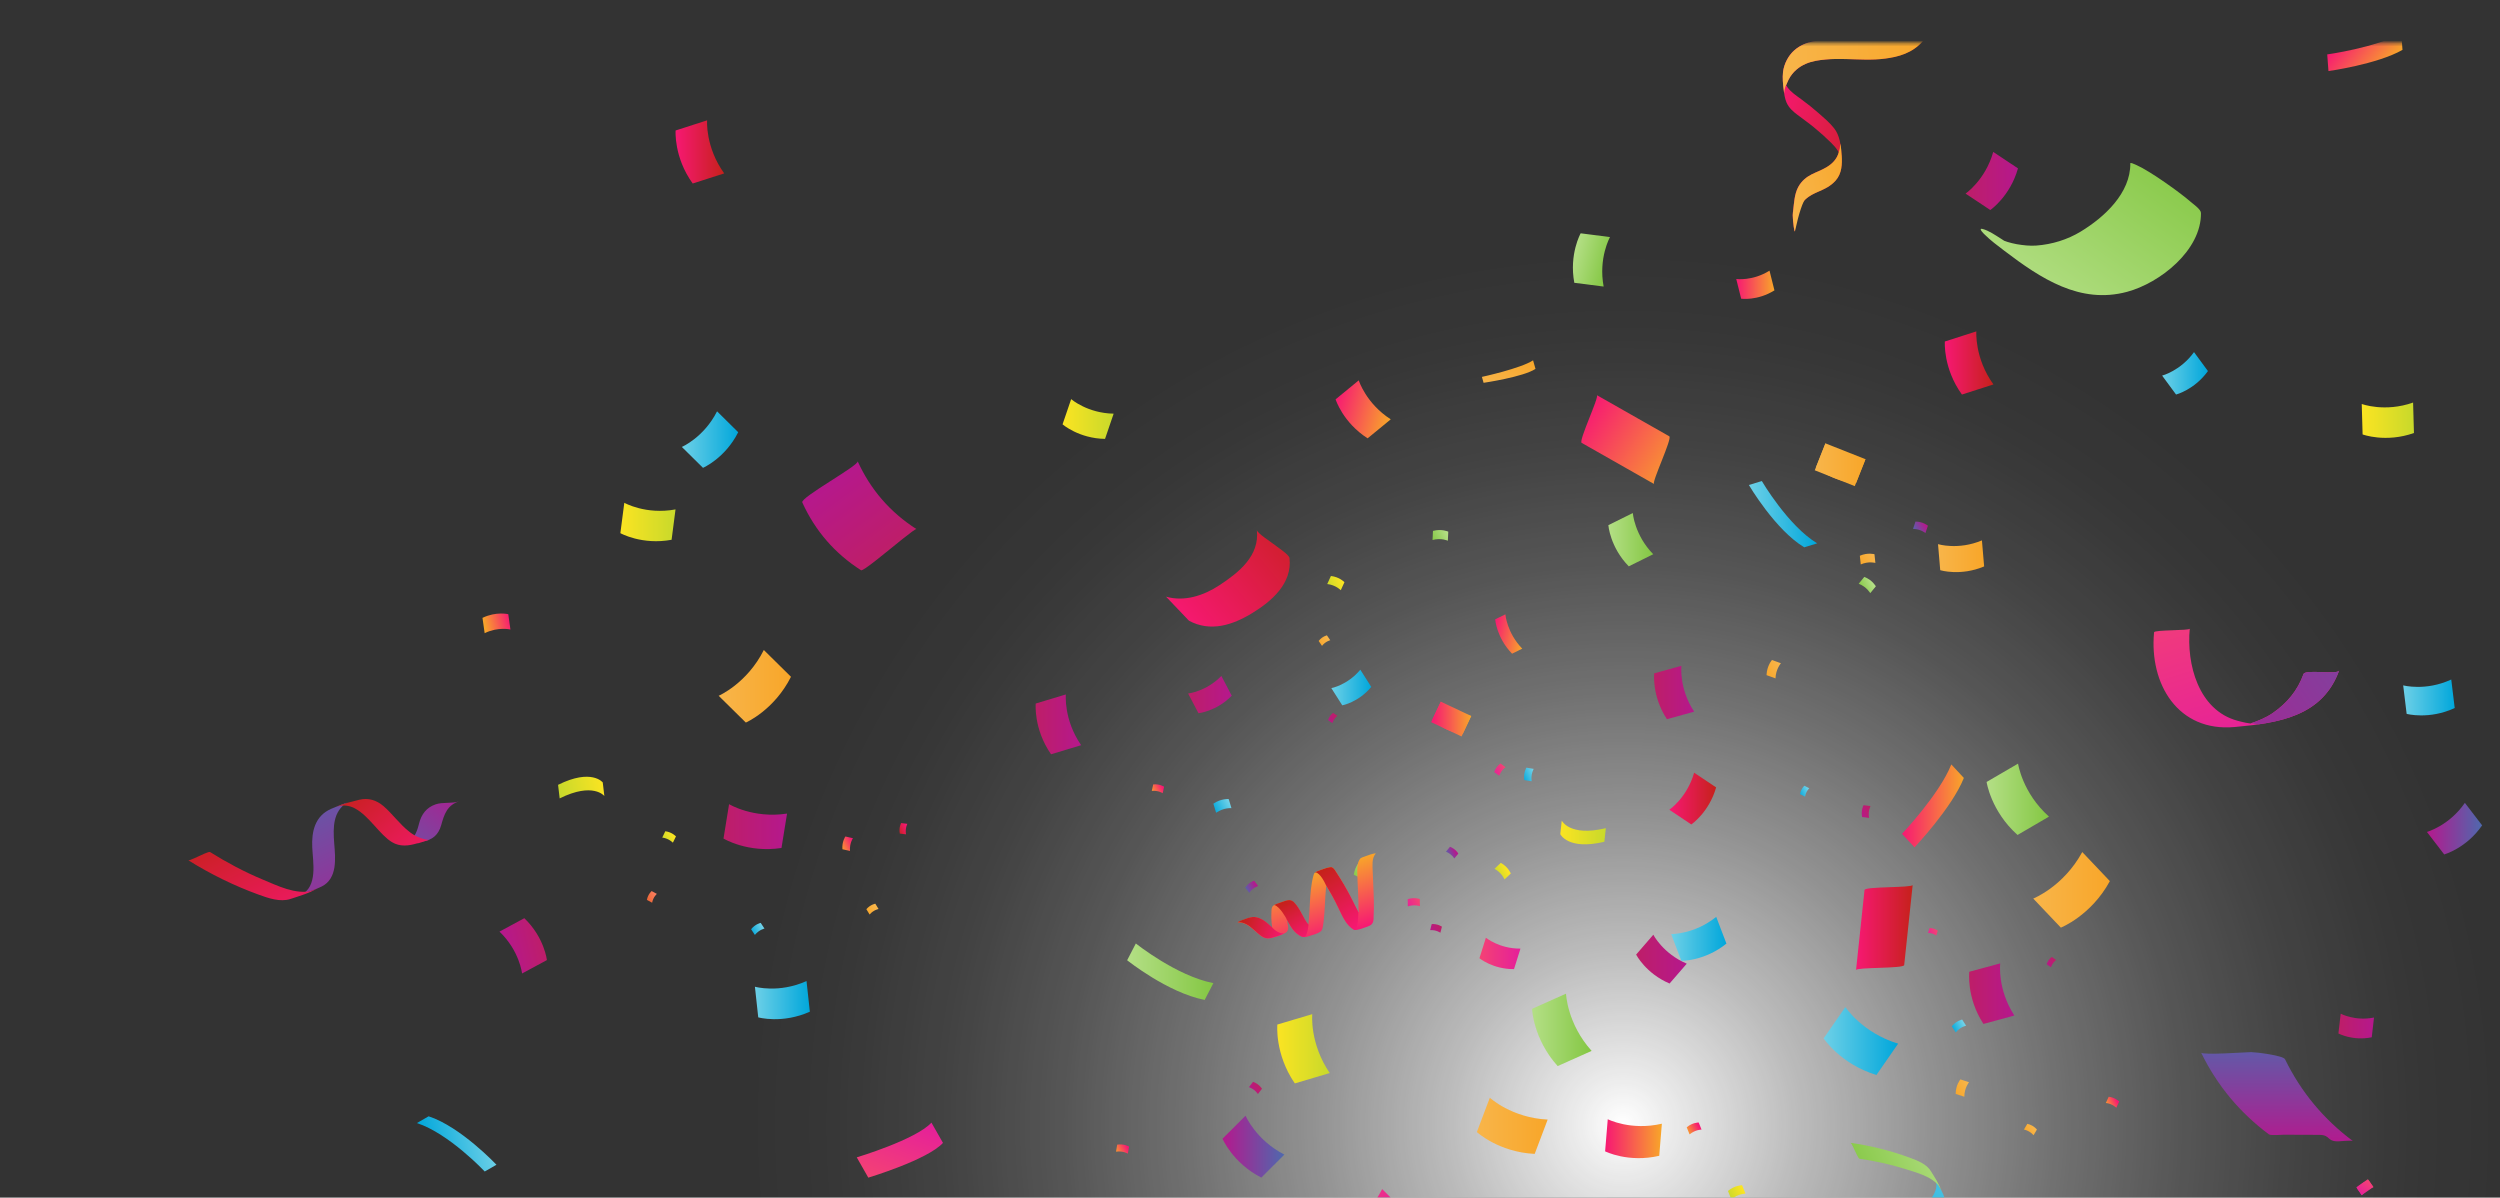 <?xml version="1.0" encoding="UTF-8"?> <svg xmlns="http://www.w3.org/2000/svg" width="835" height="400" viewBox="0 0 835 400" fill="none"><rect x="0" y="0" width="835" height="400" fill="#333333" stroke="none"/><g clip-path="url(#clip0_399_29)"><path d="M542.134 667.475C703.337 667.475 834.019 536.793 834.019 375.589C834.019 214.385 703.337 83.704 542.134 83.704C380.93 83.704 250.248 214.385 250.248 375.589C250.248 536.793 380.93 667.475 542.134 667.475Z" fill="url(#paint0_radial_399_29)"></path><mask id="mask0_399_29" style="mask-type:luminance" maskUnits="userSpaceOnUse" x="0" y="14" width="1084" height="723"><path d="M1084 14.345H0.267V736.833H1084V14.345Z" fill="white"></path></mask><g mask="url(#mask0_399_29)"><path d="M314.955 381.73C309.782 387.394 290.014 393.333 290.014 393.333L286.156 386.556C286.156 386.556 305.924 380.632 311.097 374.953L314.955 381.73Z" fill="url(#paint1_linear_399_29)"></path><path d="M261.012 283.226C249.683 284.96 241.649 280.076 241.649 280.076L243.513 268.588C243.513 268.588 251.548 273.472 262.876 271.738L261.012 283.226Z" fill="url(#paint2_linear_399_29)"></path><path d="M224.311 180.286C214.413 182.121 207.202 178.075 207.202 178.075L208.517 167.932C208.517 167.932 215.713 171.992 225.626 170.142L224.311 180.286Z" fill="url(#paint3_linear_399_29)"></path><path d="M402.362 333.973C389.993 331.56 376.468 320.723 376.468 320.723L379.372 315.116C379.372 315.116 392.897 325.954 405.266 328.367L402.362 333.973Z" fill="url(#paint4_linear_399_29)"></path><path d="M505.678 323.686C498.612 323.743 494.133 320.044 494.133 320.044L496.286 313.195C496.286 313.195 500.765 316.894 507.831 316.836L505.678 323.686Z" fill="url(#paint5_linear_399_29)"></path><path d="M626.724 359.044C614.731 355.417 609.096 346.82 609.096 346.82L616.349 336.358C616.349 336.358 621.985 344.956 633.978 348.583L626.724 359.044Z" fill="url(#paint6_linear_399_29)"></path><path d="M673.857 278.877C664.941 270.9 663.525 261.176 663.525 261.176L674.03 255.049C674.03 255.049 675.432 264.774 684.362 272.75L673.857 278.877Z" fill="url(#paint7_linear_399_29)"></path><path d="M792.158 346.458C785.742 347.744 781.031 345.172 781.031 345.172L781.797 338.569C781.797 338.569 786.508 341.141 792.923 339.855L792.158 346.458Z" fill="url(#paint8_linear_399_29)"></path><path d="M470.26 405.774C464.798 416.453 455.738 420.296 455.738 420.296L447.126 411.684C447.126 411.684 456.186 407.841 461.648 397.162L470.26 405.774Z" fill="url(#paint9_linear_399_29)"></path><path d="M576.624 315.16C569.298 321.07 561.567 320.911 561.567 320.911L558.157 311.981C558.157 311.981 565.873 312.126 573.214 306.23L576.624 315.16Z" fill="url(#paint10_linear_399_29)"></path><path d="M662.472 341.994C656.721 333.165 657.747 324.567 657.747 324.567L668.078 321.764C668.078 321.764 667.038 330.347 672.803 339.19L662.472 341.994Z" fill="url(#paint11_linear_399_29)"></path><path d="M829.034 275.669C823.745 283.342 816.361 285.379 816.361 285.379L810.596 277.865C810.596 277.865 817.98 275.828 823.268 268.155L829.034 275.669Z" fill="url(#paint12_linear_399_29)"></path><path d="M421.278 393.319C411.741 388.435 408.316 380.329 408.316 380.329L416.018 372.641C416.018 372.641 419.443 380.748 428.98 385.632L421.278 393.319Z" fill="url(#paint13_linear_399_29)"></path><path d="M512.585 385.4C500.534 384.822 493.266 378.103 493.266 378.103L497.601 366.644C497.601 366.644 504.869 373.364 516.92 373.942L512.585 385.4Z" fill="url(#paint14_linear_399_29)"></path><path d="M520.258 356.067C512.065 346.978 511.704 336.95 511.704 336.95L523.047 331.878C523.047 331.878 523.408 341.907 531.601 350.995L520.258 356.067Z" fill="url(#paint15_linear_399_29)"></path><path d="M704.695 294.294C698.395 305.869 688.323 309.828 688.323 309.828L679.104 300.118C679.104 300.118 689.176 296.158 695.476 284.584L704.695 294.294Z" fill="url(#paint16_linear_399_29)"></path><path d="M737.453 123.932C732.944 130.203 726.803 131.778 726.803 131.778L722.15 125.449C722.15 125.449 728.292 123.874 732.8 117.603L737.453 123.932Z" fill="url(#paint17_linear_399_29)"></path><path d="M674.003 56.235C671.373 65.627 664.755 70.15 664.755 70.15L656.49 64.659C656.49 64.659 663.108 60.136 665.738 50.744L674.003 56.235Z" fill="url(#paint18_linear_399_29)"></path><path d="M351.048 251.928C345.152 243.431 345.933 234.978 345.933 234.978L355.99 231.943C355.99 231.943 355.224 240.397 361.105 248.893L351.048 251.928Z" fill="url(#paint19_linear_399_29)"></path><path d="M246.562 144.363C242.17 153.091 234.8 156.256 234.8 156.256L227.734 149.276C227.734 149.276 235.104 146.112 239.496 137.384L246.562 144.363Z" fill="url(#paint20_linear_399_29)"></path><path d="M554.185 386.036C543.868 388.449 536.108 384.548 536.108 384.548L536.99 373.826C536.99 373.826 544.749 377.742 555.067 375.314L554.185 386.036Z" fill="url(#paint21_linear_399_29)"></path><path d="M535.862 281.145C523.695 284.079 521.138 278.602 521.138 278.602L521.629 274.065C521.629 274.065 524.187 279.541 536.353 276.608L535.862 281.145Z" fill="url(#paint22_linear_399_29)"></path><path d="M556.756 240.209C551.641 232.464 552.508 224.892 552.508 224.892L561.597 222.378C561.597 222.378 560.73 229.949 565.845 237.695L556.756 240.209Z" fill="url(#paint23_linear_399_29)"></path><path d="M602.621 182.8C592.939 177.006 584.125 161.993 584.125 161.993L588.445 160.663C588.445 160.663 597.26 175.677 606.941 181.471L602.621 182.8Z" fill="url(#paint24_linear_399_29)"></path><path d="M161.15 206.368C165.717 204.143 169.762 205.14 169.762 205.14L170.485 210.255C170.485 210.255 166.439 209.258 161.873 211.483L161.15 206.368Z" fill="url(#paint25_linear_399_29)"></path><path d="M186.393 262.13C197.606 256.566 201.32 261.335 201.32 261.335L201.854 265.872C201.854 265.872 198.141 261.104 186.928 266.667L186.393 262.13Z" fill="url(#paint26_linear_399_29)"></path><path d="M175.123 306.678C181.828 313.094 182.666 320.666 182.666 320.666L174.372 325.145C174.372 325.145 173.534 317.573 166.829 311.158L175.123 306.678Z" fill="url(#paint27_linear_399_29)"></path><path d="M143.161 372.844C153.883 376.34 165.818 389.027 165.818 389.027L161.902 391.282C161.902 391.282 149.967 378.595 139.245 375.098L143.161 372.844Z" fill="url(#paint28_linear_399_29)"></path><path d="M432.474 361.862C425.697 351.993 426.636 342.196 426.636 342.196L438.297 338.728C438.297 338.728 437.358 348.51 444.135 358.394L432.474 361.862Z" fill="url(#paint29_linear_399_29)"></path><path d="M557.638 328.497C549.691 325.131 546.469 318.83 546.469 318.83L552.205 312.198C552.205 312.198 555.428 318.498 563.375 321.865L557.638 328.497Z" fill="url(#paint30_linear_399_29)"></path><path d="M806.261 144.624C796.811 147.976 789.109 145.1 789.109 145.1L788.82 134.928C788.82 134.928 796.522 137.803 805.972 134.451L806.261 144.624Z" fill="url(#paint31_linear_399_29)"></path><path d="M655.288 131.778C648.93 122.964 649.58 114.063 649.58 114.063L660.1 110.681C660.1 110.681 659.449 119.582 665.807 128.397L655.288 131.778Z" fill="url(#paint32_linear_399_29)"></path><path d="M592.663 96.983C586.999 100.523 581.552 99.772 581.552 99.772L579.904 93.183C579.904 93.183 585.337 93.948 591.016 90.394L592.663 96.983Z" fill="url(#paint33_linear_399_29)"></path><path d="M458.006 229.429C453.729 234.588 448.325 235.585 448.325 235.585L444.669 229.834C444.669 229.834 450.073 228.837 454.35 223.678L458.006 229.429Z" fill="url(#paint34_linear_399_29)"></path><path d="M231.363 61.292C225.005 52.478 225.655 43.577 225.655 43.577L236.175 40.195C236.175 40.195 235.525 49.096 241.883 57.911L231.363 61.292Z" fill="url(#paint35_linear_399_29)"></path><path d="M819.875 236.481C811.306 240.455 803.821 238.432 803.821 238.432L802.665 228.909C802.665 228.909 810.15 230.932 818.719 226.959L819.875 236.481Z" fill="url(#paint36_linear_399_29)"></path><path d="M655.927 259.832C651.982 269.788 639.454 283.009 639.454 283.009L635.264 278.501C635.264 278.501 647.792 265.279 651.736 255.323L655.927 259.832Z" fill="url(#paint37_linear_399_29)"></path><path d="M802.432 16.657C794.022 21.468 777.708 23.737 777.708 23.737L777.289 18.174C777.289 18.174 793.603 15.905 802.013 11.094L802.432 16.657Z" fill="url(#paint38_linear_399_29)"></path><path d="M662.702 189.187C654.784 192.525 648.036 190.444 648.036 190.444L647.299 181.745C647.299 181.745 654.047 183.826 661.965 180.488L662.702 189.187Z" fill="url(#paint39_linear_399_29)"></path><path d="M573.186 262.997C570.802 271.363 564.892 275.366 564.892 275.366L557.552 270.453C557.552 270.453 563.462 266.45 565.846 258.084L573.186 262.997Z" fill="url(#paint40_linear_399_29)"></path><path d="M512.856 123.209C508.796 125.912 495.517 127.862 495.517 127.862L494.953 125.883C494.953 125.883 507.987 123.05 512.047 120.348L512.856 123.209Z" fill="url(#paint41_linear_399_29)"></path><path d="M505.024 218.332C499.822 212.971 499.389 206.859 499.389 206.859L502.799 205.183C502.799 205.183 503.247 211.295 508.434 216.656L505.024 218.332Z" fill="url(#paint42_linear_399_29)"></path><path d="M411.405 232.363C406.29 237.608 400.293 238.215 400.293 238.215L396.825 231.626C396.825 231.626 402.807 231.019 407.937 225.774L411.405 232.363Z" fill="url(#paint43_linear_399_29)"></path><path d="M481.218 234.358L477.995 241.194L488.151 245.981L491.373 239.146L481.218 234.358Z" fill="url(#paint44_linear_399_29)"></path><path d="M488.537 245.165C482.035 244.327 478.379 240.382 478.379 240.382L481.226 234.357C481.226 234.357 484.881 238.316 491.384 239.14L488.537 245.165Z" fill="url(#paint45_linear_399_29)"></path><path d="M609.688 148.075L606.124 157.076L619.492 162.369L623.056 153.368L609.688 148.075Z" fill="url(#paint46_linear_399_29)"></path><path d="M619.931 161.328C611.551 160.793 606.565 156.039 606.565 156.039L609.701 148.106C609.701 148.106 614.686 152.86 623.067 153.395L619.931 161.328Z" fill="url(#paint47_linear_399_29)"></path><path d="M270.492 337.904C261.244 342.051 253.253 339.797 253.253 339.797L252.141 329.566C252.141 329.566 260.146 331.835 269.379 327.673L270.492 337.904Z" fill="url(#paint48_linear_399_29)"></path><path d="M264.192 226.048C258.557 237.246 249.107 241.336 249.107 241.336L240.032 232.391C240.032 232.391 249.482 228.316 255.118 217.103L264.192 226.048Z" fill="url(#paint49_linear_399_29)"></path><path d="M456.78 146.401C448.5 141.084 446.087 133.382 446.087 133.382L453.818 127.038C453.818 127.038 456.231 134.74 464.51 140.058L456.78 146.401Z" fill="url(#paint50_linear_399_29)"></path><path d="M525.82 94.454C524.028 84.888 527.944 77.924 527.944 77.924L537.741 79.181C537.741 79.181 533.825 86.145 535.617 95.711L525.82 94.454Z" fill="url(#paint51_linear_399_29)"></path><path d="M544.012 189.158C537.74 182.742 537.191 175.402 537.191 175.402L545.356 171.356C545.356 171.356 545.919 178.697 552.176 185.112L544.012 189.158Z" fill="url(#paint52_linear_399_29)"></path><path d="M369.082 146.589C360.326 146.445 354.893 141.734 354.893 141.734L357.768 133.31C357.768 133.31 363.201 138.02 371.958 138.165L369.082 146.589Z" fill="url(#paint53_linear_399_29)"></path><path d="M732.262 67.895C729.69 65.67 726.945 63.633 724.156 61.667C721.381 59.702 718.535 57.809 715.573 56.133C715.948 56.35 711.527 53.922 711.527 54.529C711.642 64.514 702.828 72.577 694.938 77.36C690.473 80.062 685.401 81.608 680.214 82.013C677.989 82.186 675.735 81.926 673.538 81.55C672.512 81.377 671.501 81.088 670.489 80.799C670.128 80.698 669.781 80.553 669.42 80.423C668.987 80.149 668.568 79.874 668.134 79.6C666.357 78.487 664.29 77.042 662.21 76.478C660.403 75.987 662.874 78.343 662.759 78.227C664.796 80.264 667.137 81.998 669.434 83.747C681.601 92.995 694.693 101.693 710.428 97.474C721.439 94.526 735.268 83.588 735.123 71.147C735.123 70.005 732.869 68.416 732.262 67.881V67.895Z" fill="url(#paint54_linear_399_29)"></path><path d="M622.749 297.257C621.81 306.172 620.856 315.088 619.917 324.004C620.018 323.006 635.87 323.556 636 322.327C636.939 313.412 637.893 304.496 638.832 295.581C638.731 296.578 622.879 296.029 622.749 297.257Z" fill="url(#paint55_linear_399_29)"></path><path d="M528.275 147.918C536.338 152.499 544.401 157.08 552.464 161.66C551.568 161.154 558.649 146.343 557.536 145.722C549.473 141.141 541.41 136.561 533.347 131.98C534.243 132.486 527.163 147.297 528.275 147.918Z" fill="url(#paint56_linear_399_29)"></path><path d="M287.602 190.459C288.266 190.892 296.243 184.173 296.922 183.682C297.529 183.234 305.664 176.428 306.097 176.717C297.341 171.125 290.752 163.524 286.46 154.06C287.067 155.389 267.227 166.168 267.964 167.816C272.256 177.28 278.845 184.881 287.602 190.473V190.459Z" fill="url(#paint57_linear_399_29)"></path><path d="M735.168 351.573C740.471 362.468 748.101 371.658 757.825 378.883C758.403 379.317 762.362 378.999 762.724 378.999C766.668 379.042 770.613 379.042 774.558 379.042C778.503 379.042 777.015 381.253 780.959 381.21C781.075 381.21 785.468 380.805 785.858 381.094C776.133 373.869 768.504 364.679 763.201 353.784C762.579 352.513 753.302 351.4 751.901 351.4C750.658 351.4 735.616 352.484 735.168 351.573Z" fill="url(#paint58_linear_399_29)"></path><path d="M425.293 181.673C424.528 181.009 419.904 178.075 419.788 177.049C420.756 185.676 413.791 191.181 407.303 195.458C401.957 198.984 395.527 201.036 389.458 199.288L397.102 207.307C404.24 211.194 411.711 208.781 418.213 204.793C424.802 200.776 431.651 194.823 430.698 186.384C430.568 185.199 426.132 182.381 425.293 181.659V181.673Z" fill="url(#paint59_linear_399_29)"></path><path d="M790.884 393.853L787.004 396.549L788.818 399.159L792.698 396.463L790.884 393.853Z" fill="url(#paint60_linear_399_29)"></path><path d="M787.231 396.917C788.908 394.721 791.118 394.215 791.118 394.215L792.722 396.513C792.722 396.513 790.512 397.018 788.835 399.215L787.231 396.917Z" fill="url(#paint61_linear_399_29)"></path><path d="M639.772 174.203C642.315 174.232 643.919 175.59 643.919 175.59L643.095 178.046C643.095 178.046 641.506 176.688 638.948 176.659L639.772 174.203Z" fill="url(#paint62_linear_399_29)"></path><path d="M621.189 185.618C623.819 184.462 626.073 185.112 626.073 185.112L626.377 188.017C626.377 188.017 624.108 187.366 621.493 188.522L621.189 185.618Z" fill="url(#paint63_linear_399_29)"></path><path d="M622.677 192.684C625.394 193.739 626.535 195.834 626.535 195.834L624.657 198.117C624.657 198.117 623.515 196.022 620.799 194.967L622.677 192.684Z" fill="url(#paint64_linear_399_29)"></path><path d="M590.021 225.499C590.123 222.364 591.842 220.442 591.842 220.442L594.833 221.526C594.833 221.526 593.114 223.447 593.013 226.583L590.021 225.499Z" fill="url(#paint65_linear_399_29)"></path><path d="M601.221 265.236C601.51 263.416 602.651 262.433 602.651 262.433L604.313 263.286C604.313 263.286 603.171 264.268 602.882 266.089L601.221 265.236Z" fill="url(#paint66_linear_399_29)"></path><path d="M621.94 272.88C621.492 270.597 622.417 268.935 622.417 268.935L624.758 269.224C624.758 269.224 623.833 270.886 624.281 273.169L621.94 272.88Z" fill="url(#paint67_linear_399_29)"></path><path d="M478.611 177.324C481.501 176.544 483.726 177.57 483.726 177.57L483.582 180.604C483.582 180.604 481.357 179.578 478.467 180.358L478.611 177.324Z" fill="url(#paint68_linear_399_29)"></path><path d="M444.523 192.38C447.413 192.713 449.046 194.447 449.046 194.447L447.818 197.134C447.818 197.134 446.185 195.4 443.295 195.068L444.523 192.38Z" fill="url(#paint69_linear_399_29)"></path><path d="M440.435 214.084C441.634 212.538 443.194 212.206 443.194 212.206L444.307 213.839C444.307 213.839 442.747 214.185 441.547 215.717L440.435 214.084Z" fill="url(#paint70_linear_399_29)"></path><path d="M443.585 240.542C444.076 238.88 445.247 238.1 445.247 238.1L446.692 239.083C446.692 239.083 445.521 239.863 445.03 241.525L443.585 240.542Z" fill="url(#paint71_linear_399_29)"></path><path d="M563.361 376.514C565.298 374.895 567.364 374.91 567.364 374.91L568.318 377.28C568.318 377.28 566.251 377.28 564.315 378.884L563.361 376.514Z" fill="url(#paint72_linear_399_29)"></path><path d="M577.131 397.784C579.399 395.862 581.856 395.862 581.856 395.862L582.997 398.665C582.997 398.665 580.555 398.665 578.272 400.587L577.131 397.784Z" fill="url(#paint73_linear_399_29)"></path><path d="M501.269 288.197C503.769 289.569 504.607 291.751 504.607 291.751L502.497 293.731C502.497 293.731 501.659 291.549 499.159 290.176L501.269 288.197Z" fill="url(#paint74_linear_399_29)"></path><path d="M478.193 308.643C480.245 308.513 481.603 309.51 481.603 309.51L481.083 311.533C481.083 311.533 479.725 310.536 477.673 310.666L478.193 308.643Z" fill="url(#paint75_linear_399_29)"></path><path d="M452.154 292.157C452.588 289.093 454.481 287.388 454.481 287.388L457.313 288.761C457.313 288.761 455.42 290.466 454.986 293.529L452.154 292.157Z" fill="url(#paint76_linear_399_29)"></path><path d="M415.898 296.448C417.141 294.642 418.875 294.165 418.875 294.165L420.233 295.928C420.233 295.928 418.499 296.405 417.257 298.211L415.898 296.448Z" fill="url(#paint77_linear_399_29)"></path><path d="M405.264 268.43C407.836 266.652 410.393 266.883 410.393 266.883L411.304 269.918C411.304 269.918 408.746 269.687 406.174 271.464L405.264 268.43Z" fill="url(#paint78_linear_399_29)"></path><path d="M385.166 262C387.333 261.768 388.807 262.765 388.807 262.765L388.344 264.933C388.344 264.933 386.871 263.936 384.703 264.167L385.166 262Z" fill="url(#paint79_linear_399_29)"></path><path d="M216.061 300.566C216.407 298.644 217.65 297.618 217.65 297.618L219.398 298.557C219.398 298.557 218.17 299.583 217.809 301.505L216.061 300.566Z" fill="url(#paint80_linear_399_29)"></path><path d="M222.214 277.634C224.497 277.952 225.769 279.354 225.769 279.354L224.743 281.463C224.743 281.463 223.472 280.062 221.188 279.744L222.214 277.634Z" fill="url(#paint81_linear_399_29)"></path><path d="M250.869 310.363C252.271 308.6 254.077 308.239 254.077 308.239L255.334 310.146C255.334 310.146 253.528 310.522 252.126 312.27L250.869 310.363Z" fill="url(#paint82_linear_399_29)"></path><path d="M281.373 283.645C281.156 281.102 282.355 279.382 282.355 279.382L284.884 279.96C284.884 279.96 283.685 281.68 283.902 284.223L281.373 283.645Z" fill="url(#paint83_linear_399_29)"></path><path d="M289.363 303.673C290.693 302.112 292.354 301.838 292.354 301.838L293.438 303.615C293.438 303.615 291.776 303.89 290.447 305.45L289.363 303.673Z" fill="url(#paint84_linear_399_29)"></path><path d="M300.534 278.414C300.144 276.377 300.982 274.903 300.982 274.903L303.063 275.163C303.063 275.163 302.239 276.651 302.615 278.674L300.534 278.414Z" fill="url(#paint85_linear_399_29)"></path><path d="M677.123 375.358C679.247 375.835 680.331 377.265 680.331 377.265L679.204 379.173C679.204 379.173 678.12 377.742 675.996 377.265L677.123 375.358Z" fill="url(#paint86_linear_399_29)"></path><path d="M704.303 366.312C706.543 366.573 707.8 367.916 707.8 367.916L706.846 369.997C706.846 369.997 705.575 368.653 703.35 368.393L704.303 366.312Z" fill="url(#paint87_linear_399_29)"></path><path d="M683.583 322.053C684.118 320.391 685.317 319.625 685.317 319.625L686.762 320.651C686.762 320.651 685.548 321.417 685.028 323.079L683.583 322.053Z" fill="url(#paint88_linear_399_29)"></path><path d="M644.48 309.973C646.171 309.973 647.226 310.854 647.226 310.854L646.705 312.487C646.705 312.487 645.636 311.605 643.96 311.605L644.48 309.973Z" fill="url(#paint89_linear_399_29)"></path><path d="M651.894 342.774C653.411 340.909 655.361 340.534 655.361 340.534L656.691 342.586C656.691 342.586 654.74 342.961 653.223 344.825L651.894 342.774Z" fill="url(#paint90_linear_399_29)"></path><path d="M653.194 365.373C653.194 362.382 654.769 360.518 654.769 360.518L657.659 361.457C657.659 361.457 656.084 363.335 656.084 366.312L653.194 365.373Z" fill="url(#paint91_linear_399_29)"></path><path d="M418.517 361.327C420.598 362.079 421.508 363.639 421.508 363.639L420.136 365.416C420.136 365.416 419.225 363.856 417.145 363.104L418.517 361.327Z" fill="url(#paint92_linear_399_29)"></path><path d="M373.143 382.308C375.455 381.961 377.102 382.958 377.102 382.958L376.712 385.313C376.712 385.313 375.065 384.316 372.753 384.663L373.143 382.308Z" fill="url(#paint93_linear_399_29)"></path><path d="M470.175 300.335C472.4 299.569 474.206 300.277 474.206 300.277L474.25 302.675C474.25 302.675 472.443 301.982 470.218 302.733L470.175 300.335Z" fill="url(#paint94_linear_399_29)"></path><path d="M484.292 282.821C486.243 283.587 487.081 285.09 487.081 285.09L485.737 286.737C485.737 286.737 484.899 285.235 482.948 284.469L484.292 282.821Z" fill="url(#paint95_linear_399_29)"></path><path d="M499.073 257.867C499.723 255.902 501.168 255.006 501.168 255.006L502.859 256.249C502.859 256.249 501.414 257.144 500.764 259.11L499.073 257.867Z" fill="url(#paint96_linear_399_29)"></path><path d="M509.115 260.54C508.754 258.113 509.809 256.393 509.809 256.393L512.265 256.812C512.265 256.812 511.211 258.532 511.572 260.959L509.115 260.54Z" fill="url(#paint97_linear_399_29)"></path><path d="M719.46 211.194C717.813 228.432 727.451 244.544 746.351 242.824C760.642 241.524 775.699 239.458 781.277 223.938C780.727 225.485 769.977 223.447 769.37 225.138C767.376 230.672 763.922 234.805 759.125 238.143C756.77 239.775 754.068 240.845 751.366 241.741C748.634 242.405 749.169 242.405 752.926 241.741C751.033 241.683 749.198 241.235 747.377 240.744C734.243 237.247 730.254 221.742 731.381 209.98C731.324 210.659 719.547 210.327 719.475 211.179L719.46 211.194Z" fill="url(#paint98_linear_399_29)"></path><path d="M781.276 223.939C780.727 225.485 769.976 223.447 769.369 225.138C767.375 230.672 763.921 234.805 759.124 238.143C756.928 239.675 754.413 240.7 751.885 241.553C752.651 241.683 753.489 241.813 754.37 241.929C765.93 240.281 776.738 236.553 781.276 223.939Z" fill="url(#paint99_linear_399_29)"></path><path d="M644.886 6.787C645.002 4.692 644.785 2.626 644.525 0.69C644.337 -0.698 644.092 -2.013 643.383 -2.952C642.704 -3.848 641.722 -4.223 640.782 -4.556C639.583 -4.989 638.369 -5.379 637.141 -5.726C634.771 -6.391 632.344 -6.839 629.873 -7.07C624.05 -7.59 617.692 -6.001 612.418 -8.688C612.36 -8.573 612.316 -8.457 612.259 -8.327C612.533 -6.362 613.068 -4.585 614.253 -3.443C615.914 -1.825 618.27 -1.276 620.437 -0.958C622.836 -0.611 625.336 -0.698 627.792 -0.64C632.763 -0.539 637.632 0.458 642.126 2.279C642.719 2.525 643.253 2.843 643.701 3.319C643.644 3.493 643.586 3.652 643.528 3.825C642.589 6.455 640.71 8.348 638.846 9.634C634.641 12.524 629.844 13.088 625.654 13.29C621.174 13.492 616.825 13.044 612.374 13.116C610.163 13.16 607.924 13.348 605.655 13.81C603.488 14.243 601.248 15.053 599.225 16.859C597.346 18.535 595.844 21.295 595.526 24.069C595.295 26.063 595.526 28.057 595.743 29.892C595.916 31.439 596.147 32.956 596.696 34.227C597.505 36.092 598.95 37.291 600.323 38.331C602.202 39.762 604.123 41.106 605.973 42.623C607.909 44.212 609.802 45.917 611.623 47.709C612.432 48.504 613.212 49.356 613.863 50.397C613.964 50.556 614.05 50.715 614.123 50.874C612.822 55.555 607.924 56.784 605.092 58.229C603.401 59.096 601.725 60.353 600.583 62.477C599.196 65.049 599.211 68.184 598.82 70.915C598.633 72.274 598.878 73.776 599.023 75.019C599.095 75.669 599.167 76.32 599.297 76.927C599.297 76.869 599.442 77.635 599.5 77.172C599.947 74.051 599.933 70.713 601.811 67.968C603.285 65.8 605.482 64.818 607.36 63.994C609.34 63.127 611.348 62.26 613.082 60.309C615.192 57.925 615.279 54.804 615.105 51.943C614.889 48.345 614.412 45.166 612.605 42.854C611.088 40.918 609.224 39.386 607.476 37.84C605.568 36.164 603.603 34.589 601.58 33.115C600.005 31.959 598.343 30.919 597.072 29.242C596.899 29.011 596.725 28.765 596.581 28.491C596.783 27.826 597.072 27.176 597.39 26.569C598.777 23.881 600.959 22.249 603.083 21.324C605.294 20.356 607.577 20.067 609.744 19.864C611.999 19.648 614.209 19.662 616.42 19.706C620.827 19.807 625.191 20.153 629.714 19.547C633.76 19.012 638.846 17.841 642.372 13.507C643.846 11.7 644.756 9.186 644.886 6.816V6.787Z" fill="url(#paint100_linear_399_29)"></path><path d="M644.886 6.788C645.002 4.692 644.785 2.626 644.525 0.69C644.496 0.502 644.467 0.3 644.438 0.112C644.294 1.152 643.99 2.207 643.586 3.219C643.629 3.247 643.658 3.291 643.701 3.334C643.644 3.508 643.586 3.666 643.528 3.84C642.589 6.47 640.71 8.363 638.846 9.649C634.641 12.539 629.844 13.102 625.654 13.305C621.174 13.507 616.825 13.059 612.374 13.131C610.163 13.174 607.924 13.362 605.655 13.825C603.488 14.258 601.248 15.067 599.225 16.874C597.346 18.55 595.844 21.31 595.526 24.084C595.295 26.078 595.526 28.072 595.743 29.907C595.786 30.326 595.844 30.731 595.901 31.136C595.93 30.919 595.945 30.702 595.974 30.485C596.06 29.604 596.349 28.751 596.768 28C596.956 27.509 597.173 27.046 597.404 26.584C598.791 23.896 600.973 22.263 603.097 21.338C605.308 20.37 607.591 20.081 609.759 19.879C612.013 19.662 614.224 19.677 616.435 19.72C620.842 19.821 625.206 20.168 629.728 19.561C633.774 19.027 638.861 17.856 642.386 13.521C643.86 11.715 644.771 9.201 644.901 6.831L644.886 6.788Z" fill="url(#paint101_linear_399_29)"></path><path d="M615.119 51.928C615.032 50.556 614.917 49.241 614.7 48.027C614.671 48.142 614.642 48.258 614.613 48.388C614.584 49.183 614.44 50.007 614.122 50.83C614.122 50.845 614.136 50.859 614.151 50.873C612.85 55.555 607.952 56.783 605.12 58.228C603.429 59.095 601.753 60.352 600.612 62.477C599.354 64.832 599.239 67.65 598.935 70.207C598.906 70.525 598.762 71.349 598.776 71.855C598.82 74.325 599.354 77.981 599.528 77.172C600.828 71.147 602.244 67.028 603.01 66.609C604.354 65.338 605.958 64.615 607.388 63.994C609.368 63.127 611.377 62.26 613.111 60.309C615.22 57.925 615.307 54.804 615.134 51.943L615.119 51.928Z" fill="url(#paint102_linear_399_29)"></path><path d="M107.455 296.087C112.758 293.428 112.035 286.68 111.631 281.709C111.183 276.088 111.298 271.103 115.835 268.068C114.145 268.805 112.7 269.224 110.547 270.178C105.215 272.533 104.044 277.663 104.29 283.024C104.521 288.125 106.212 296.072 100.49 298.933C102.137 298.11 105.359 297.141 107.455 296.087Z" fill="url(#paint103_linear_399_29)"></path><path d="M62.864 287.315C70.305 291.954 78.166 295.826 86.402 298.817C89.625 299.988 93.598 301.389 97.037 300.248C100.101 299.222 103.54 298.283 106.271 296.534C104.132 297.892 101.112 297.907 98.959 299.28C98.54 299.583 98.092 299.829 97.615 300.031C99.884 299.179 102.153 298.312 104.421 297.459C104.175 297.546 103.944 297.632 103.699 297.719L104.204 297.546C98.699 298.875 92.63 295.797 87.659 293.731C81.576 291.188 75.753 288.081 70.161 284.584C69.742 284.324 66.924 285.755 66.49 285.928C66.115 286.073 63.181 287.546 62.849 287.344L62.864 287.315Z" fill="url(#paint104_linear_399_29)"></path><path d="M141.123 281.059C144.388 280.596 146.44 278.862 147.351 275.626C148.362 271.984 149.33 268.979 153.261 267.664C150.847 268.473 147.943 267.823 145.516 268.646C142.423 269.687 140.718 272.013 139.952 275.105C139.158 278.313 138.117 280.871 134.664 281.824C134.837 281.796 135.011 281.767 135.184 281.738C134.938 281.767 134.678 281.81 134.433 281.839C133.002 282.041 135.617 281.738 135.834 281.723C137.597 281.507 139.374 281.29 141.137 281.044L141.123 281.059Z" fill="url(#paint105_linear_399_29)"></path><path d="M112.83 269.34C115.908 268.357 118.639 270.062 118.639 270.062C123.263 272.533 126.875 278.848 130.921 281.275C133.638 282.908 136.513 282.518 139.374 281.665C139.475 281.738 140.342 281.492 141.975 280.928C142.394 280.813 142.813 280.683 143.218 280.553C139.259 280.119 136.614 277.706 136.614 277.706C133.537 275.336 130.993 271.724 128.103 269.253C125.748 267.245 123.003 266.392 120.055 267.114C120.084 267.1 120.113 267.086 120.142 267.071C120.055 267.1 119.954 267.129 119.867 267.158C119.78 267.172 119.708 267.187 119.621 267.216C117.439 267.851 114.622 268.299 112.469 269.47C112.584 269.426 112.7 269.383 112.816 269.354L112.83 269.34Z" fill="url(#paint106_linear_399_29)"></path><path d="M649.032 398.882C650.853 403.13 647.023 406.772 644.292 409.532C641.2 412.638 638.758 415.673 639.943 419.748C639.307 418.461 638.657 417.493 637.862 415.846C635.868 411.771 637.761 408.13 640.593 405.067C643.295 402.148 648.281 398.275 646.315 393.695C646.879 395.01 648.309 397.206 649.032 398.897V398.882Z" fill="url(#paint107_linear_399_29)"></path><path d="M618.11 381.702C624.873 382.684 631.476 384.317 637.892 386.687C640.392 387.612 643.47 388.768 644.929 391.181C646.229 393.319 647.804 395.617 648.556 398.03C647.963 396.151 646.186 394.62 645.594 392.727C645.492 392.337 645.362 391.961 645.175 391.6C646.085 393.247 647.01 394.894 647.92 396.556C647.819 396.383 647.718 396.209 647.617 396.05L647.833 396.412C645.232 392.857 640.074 391.643 636.071 390.372C631.173 388.825 626.144 387.756 621.072 387.019C620.697 386.961 619.728 384.693 619.555 384.375C619.396 384.1 618.399 381.745 618.096 381.702H618.11Z" fill="url(#paint108_linear_399_29)"></path><path d="M454.451 286.607C453.353 287.893 453.281 289.584 453.324 291.231C453.368 293.442 453.483 295.653 453.584 297.864C453.686 300.075 453.772 302.271 453.758 304.482C453.758 304.583 453.758 304.698 453.758 304.8C453.324 304.019 452.934 303.196 452.544 302.401C451.07 299.338 449.466 296.346 447.675 293.457C447.241 292.763 446.793 292.069 446.345 291.376C445.969 290.798 445.623 290.119 445.016 289.757C444.756 289.598 444.438 289.613 444.163 289.671C443.137 289.844 442.111 290.205 441.129 290.567C440.479 290.812 439.727 291.043 439.164 291.491C438.903 291.694 438.788 292.084 438.701 292.402C437.878 295.364 437.675 298.514 437.502 301.592C437.401 303.514 437.314 305.45 437.155 307.372C437.112 307.877 437.068 308.383 437.011 308.903C436.129 307.82 435.464 306.562 434.814 305.32C434.077 303.947 433.326 302.574 432.242 301.447C431.809 300.999 431.216 300.652 430.595 300.667C429.887 300.667 429.15 300.956 428.485 301.173C427.835 301.389 427.17 301.606 426.534 301.866C426.13 302.025 425.639 302.199 425.292 302.473C424.801 302.863 424.728 303.427 424.685 304.034C424.627 304.901 424.613 305.768 424.627 306.635C424.642 307.718 424.772 308.773 424.916 309.843C424.208 309.221 423.514 308.557 422.778 307.964C421.52 306.982 419.974 306.23 418.385 306.346C417.301 306.432 416.203 306.866 415.206 307.242C414.715 307.429 414.194 307.617 413.732 307.863C413.703 307.877 413.197 308.166 413.53 308.137C415.61 307.964 417.344 309.322 418.862 310.666C419.7 311.403 420.509 312.183 421.448 312.805C422.373 313.412 423.283 313.556 424.295 313.368C424.367 313.383 424.555 313.339 424.829 313.253C426.13 312.92 427.459 312.501 428.673 311.923C429.164 311.692 429.685 311.446 429.974 310.97C430.537 310.059 430.06 308.73 429.93 307.733C429.916 307.588 429.901 307.429 429.887 307.285C430.263 307.993 430.653 308.715 431.072 309.395C431.809 310.565 432.719 311.649 433.889 312.386C434.41 312.718 435.016 312.993 435.638 312.993C436.36 312.993 437.097 312.689 437.762 312.487C438.817 312.169 440.031 311.822 440.97 311.201C441.476 310.868 441.678 310.276 441.793 309.698C441.952 308.918 442.039 308.123 442.126 307.343C442.299 305.797 442.4 304.251 442.487 302.69C442.617 300.378 442.704 298.066 442.949 295.783C443.614 296.881 444.264 298.008 444.9 299.135C445.738 300.638 446.519 302.17 447.255 303.716C447.877 305.016 448.484 306.317 449.264 307.531C450.001 308.687 450.955 309.814 452.154 310.478C452.457 310.637 452.79 310.637 453.108 310.594C454.134 310.421 455.159 310.059 456.142 309.698C457.11 309.337 458.208 309.062 458.584 307.979C458.815 307.314 458.772 306.519 458.801 305.826C458.844 304.959 458.859 304.092 458.873 303.225C458.888 301.548 458.844 299.887 458.786 298.21C458.7 295.797 458.555 293.384 458.483 290.986C458.425 289.093 458.136 286.68 459.437 285.148C459.624 284.931 459.205 285.032 459.119 285.047C458.584 285.133 458.078 285.292 457.558 285.451C456.893 285.654 456.243 285.885 455.607 286.145C455.318 286.261 454.712 286.419 454.48 286.68L454.451 286.607Z" fill="url(#paint109_linear_399_29)"></path><path d="M428.659 311.866C428.659 311.866 428.774 311.808 428.832 311.779C426.679 311.88 424.931 309.785 424.931 309.785C424.223 309.164 423.529 308.499 422.792 307.907C421.535 306.924 419.989 306.173 418.399 306.288C417.316 306.375 416.218 306.808 415.221 307.184C414.729 307.372 414.209 307.56 413.747 307.805C413.718 307.82 413.212 308.109 413.544 308.08C415.625 307.907 417.359 309.265 418.876 310.609C419.714 311.346 420.524 312.126 421.463 312.747C422.388 313.354 423.298 313.499 424.309 313.311C424.382 313.325 424.569 313.282 424.844 313.195C426.145 312.863 427.474 312.444 428.688 311.866H428.659Z" fill="url(#paint110_linear_399_29)"></path><path d="M437.186 307.343C437.143 307.848 437.099 308.354 437.042 308.874C436.16 307.791 435.496 306.534 434.845 305.291C434.108 303.918 433.357 302.545 432.273 301.418C431.84 300.97 431.247 300.624 430.626 300.638C429.918 300.638 429.181 300.927 428.516 301.144C427.866 301.36 427.201 301.577 426.566 301.837C426.262 301.967 425.901 302.083 425.583 302.271C427.49 302.719 429.615 306.765 429.615 306.765L429.889 307.444C429.889 307.444 429.875 307.314 429.875 307.242C430.25 307.95 430.64 308.672 431.059 309.351C431.796 310.522 432.707 311.605 433.877 312.342C434.397 312.675 435.004 312.949 435.626 312.949C435.626 312.949 436.868 312.877 437.186 307.343Z" fill="url(#paint111_linear_399_29)"></path><path d="M453.717 304.727C453.298 303.961 452.922 303.167 452.546 302.386C451.072 299.323 449.468 296.332 447.677 293.442C447.243 292.748 446.795 292.055 446.347 291.361C445.972 290.783 445.625 290.104 445.018 289.743C444.758 289.584 444.44 289.598 444.165 289.656C443.14 289.83 442.114 290.191 441.131 290.552C440.481 290.798 439.729 291.029 439.166 291.477C439.166 291.477 439.166 291.477 439.151 291.491L439.57 291.419C439.57 291.419 441.073 291.65 442.923 295.725C443.587 296.823 444.238 297.95 444.873 299.077C445.712 300.58 446.492 302.112 447.229 303.658C447.85 304.958 448.457 306.259 449.237 307.473C449.974 308.629 450.928 309.756 452.127 310.42C452.286 310.507 452.46 310.55 452.633 310.565C452.806 310.55 453.543 310.146 453.717 304.742V304.727Z" fill="url(#paint112_linear_399_29)"></path></g></g><defs><radialGradient id="paint0_radial_399_29" cx="0" cy="0" r="1" gradientUnits="userSpaceOnUse" gradientTransform="translate(542.134 375.589) scale(291.885)"><stop stop-color="white"></stop><stop offset="0.05" stop-color="white" stop-opacity="0.91"></stop><stop offset="0.2" stop-color="white" stop-opacity="0.67"></stop><stop offset="0.35" stop-color="white" stop-opacity="0.47"></stop><stop offset="0.5" stop-color="white" stop-opacity="0.3"></stop><stop offset="0.64" stop-color="white" stop-opacity="0.17"></stop><stop offset="0.77" stop-color="white" stop-opacity="0.08"></stop><stop offset="0.9" stop-color="white" stop-opacity="0.02"></stop><stop offset="1" stop-color="white" stop-opacity="0"></stop></radialGradient><linearGradient id="paint1_linear_399_29" x1="295.767" y1="395.763" x2="304.982" y2="372.665" gradientUnits="userSpaceOnUse"><stop stop-color="#F44274"></stop><stop offset="1" stop-color="#E51F9A"></stop></linearGradient><linearGradient id="paint2_linear_399_29" x1="241.649" y1="276.088" x2="262.876" y2="276.088" gradientUnits="userSpaceOnUse"><stop stop-color="#BE1E68"></stop><stop offset="1" stop-color="#B5188D"></stop></linearGradient><linearGradient id="paint3_linear_399_29" x1="207.202" y1="174.347" x2="225.626" y2="174.347" gradientUnits="userSpaceOnUse"><stop stop-color="#FBE422"></stop><stop offset="1" stop-color="#C8D92B"></stop></linearGradient><linearGradient id="paint4_linear_399_29" x1="376.468" y1="324.552" x2="405.266" y2="324.552" gradientUnits="userSpaceOnUse"><stop stop-color="#B4DF86"></stop><stop offset="1" stop-color="#84C743"></stop></linearGradient><linearGradient id="paint5_linear_399_29" x1="494.118" y1="318.44" x2="507.831" y2="318.44" gradientUnits="userSpaceOnUse"><stop stop-color="#F44274"></stop><stop offset="1" stop-color="#E51F9A"></stop></linearGradient><linearGradient id="paint6_linear_399_29" x1="609.096" y1="347.701" x2="633.978" y2="347.701" gradientUnits="userSpaceOnUse"><stop stop-color="#6DD0E7"></stop><stop offset="1" stop-color="#01A7DB"></stop></linearGradient><linearGradient id="paint7_linear_399_29" x1="663.525" y1="266.956" x2="684.347" y2="266.956" gradientUnits="userSpaceOnUse"><stop stop-color="#B4DF86"></stop><stop offset="1" stop-color="#84C743"></stop></linearGradient><linearGradient id="paint8_linear_399_29" x1="781.031" y1="342.687" x2="792.923" y2="342.687" gradientUnits="userSpaceOnUse"><stop stop-color="#BE1E68"></stop><stop offset="1" stop-color="#B5188D"></stop></linearGradient><linearGradient id="paint9_linear_399_29" x1="447.126" y1="408.737" x2="470.26" y2="408.737" gradientUnits="userSpaceOnUse"><stop stop-color="#F44274"></stop><stop offset="1" stop-color="#E51F9A"></stop></linearGradient><linearGradient id="paint10_linear_399_29" x1="558.157" y1="313.571" x2="576.624" y2="313.571" gradientUnits="userSpaceOnUse"><stop stop-color="#6DD0E7"></stop><stop offset="1" stop-color="#01A7DB"></stop></linearGradient><linearGradient id="paint11_linear_399_29" x1="657.689" y1="331.879" x2="672.818" y2="331.879" gradientUnits="userSpaceOnUse"><stop stop-color="#BE1E68"></stop><stop offset="1" stop-color="#B5188D"></stop></linearGradient><linearGradient id="paint12_linear_399_29" x1="810.596" y1="276.767" x2="829.034" y2="276.767" gradientUnits="userSpaceOnUse"><stop stop-color="#B5188D"></stop><stop offset="1" stop-color="#4E69AE"></stop></linearGradient><linearGradient id="paint13_linear_399_29" x1="408.316" y1="382.988" x2="428.994" y2="382.988" gradientUnits="userSpaceOnUse"><stop stop-color="#B5188D"></stop><stop offset="1" stop-color="#4E69AE"></stop></linearGradient><linearGradient id="paint14_linear_399_29" x1="493.266" y1="376.022" x2="516.92" y2="376.022" gradientUnits="userSpaceOnUse"><stop stop-color="#F8B54A"></stop><stop offset="1" stop-color="#F8A629"></stop></linearGradient><linearGradient id="paint15_linear_399_29" x1="511.704" y1="343.973" x2="531.601" y2="343.973" gradientUnits="userSpaceOnUse"><stop stop-color="#B4DF86"></stop><stop offset="1" stop-color="#84C743"></stop></linearGradient><linearGradient id="paint16_linear_399_29" x1="679.104" y1="297.199" x2="704.695" y2="297.199" gradientUnits="userSpaceOnUse"><stop stop-color="#F8B54A"></stop><stop offset="1" stop-color="#F8A629"></stop></linearGradient><linearGradient id="paint17_linear_399_29" x1="722.136" y1="124.698" x2="737.453" y2="124.698" gradientUnits="userSpaceOnUse"><stop stop-color="#6DD0E7"></stop><stop offset="1" stop-color="#01A7DB"></stop></linearGradient><linearGradient id="paint18_linear_399_29" x1="656.49" y1="60.44" x2="674.003" y2="60.44" gradientUnits="userSpaceOnUse"><stop stop-color="#BE1E68"></stop><stop offset="1" stop-color="#B5188D"></stop></linearGradient><linearGradient id="paint19_linear_399_29" x1="345.889" y1="241.943" x2="361.105" y2="241.943" gradientUnits="userSpaceOnUse"><stop stop-color="#BE1E68"></stop><stop offset="1" stop-color="#B5188D"></stop></linearGradient><linearGradient id="paint20_linear_399_29" x1="227.734" y1="146.82" x2="246.562" y2="146.82" gradientUnits="userSpaceOnUse"><stop stop-color="#6DD0E7"></stop><stop offset="1" stop-color="#01A7DB"></stop></linearGradient><linearGradient id="paint21_linear_399_29" x1="536.108" y1="380.314" x2="555.067" y2="380.314" gradientUnits="userSpaceOnUse"><stop stop-color="#F71873"></stop><stop offset="1" stop-color="#F8A629"></stop></linearGradient><linearGradient id="paint22_linear_399_29" x1="521.138" y1="278.024" x2="536.353" y2="278.024" gradientUnits="userSpaceOnUse"><stop stop-color="#FBE422"></stop><stop offset="1" stop-color="#C8D92B"></stop></linearGradient><linearGradient id="paint23_linear_399_29" x1="552.45" y1="231.279" x2="565.845" y2="231.279" gradientUnits="userSpaceOnUse"><stop stop-color="#BE1E68"></stop><stop offset="1" stop-color="#B5188D"></stop></linearGradient><linearGradient id="paint24_linear_399_29" x1="584.125" y1="171.732" x2="606.941" y2="171.732" gradientUnits="userSpaceOnUse"><stop stop-color="#6DD0E7"></stop><stop offset="1" stop-color="#01A7DB"></stop></linearGradient><linearGradient id="paint25_linear_399_29" x1="170.479" y1="206.629" x2="161.618" y2="208.649" gradientUnits="userSpaceOnUse"><stop stop-color="#F71873"></stop><stop offset="1" stop-color="#F8A629"></stop></linearGradient><linearGradient id="paint26_linear_399_29" x1="201.713" y1="261.415" x2="186.892" y2="264.793" gradientUnits="userSpaceOnUse"><stop stop-color="#FBE422"></stop><stop offset="1" stop-color="#C8D92B"></stop></linearGradient><linearGradient id="paint27_linear_399_29" x1="181.569" y1="313.936" x2="168.509" y2="316.912" gradientUnits="userSpaceOnUse"><stop stop-color="#BE1E68"></stop><stop offset="1" stop-color="#B5188D"></stop></linearGradient><linearGradient id="paint28_linear_399_29" x1="163.925" y1="379.047" x2="141.679" y2="384.117" gradientUnits="userSpaceOnUse"><stop stop-color="#6DD0E7"></stop><stop offset="1" stop-color="#01A7DB"></stop></linearGradient><linearGradient id="paint29_linear_399_29" x1="426.593" y1="350.302" x2="444.149" y2="350.302" gradientUnits="userSpaceOnUse"><stop stop-color="#FBE422"></stop><stop offset="1" stop-color="#C8D92B"></stop></linearGradient><linearGradient id="paint30_linear_399_29" x1="546.469" y1="320.348" x2="563.375" y2="320.348" gradientUnits="userSpaceOnUse"><stop stop-color="#BE1E68"></stop><stop offset="1" stop-color="#B5188D"></stop></linearGradient><linearGradient id="paint31_linear_399_29" x1="788.82" y1="140.346" x2="806.261" y2="140.346" gradientUnits="userSpaceOnUse"><stop stop-color="#FBE422"></stop><stop offset="1" stop-color="#C8D92B"></stop></linearGradient><linearGradient id="paint32_linear_399_29" x1="649.566" y1="121.23" x2="665.807" y2="121.23" gradientUnits="userSpaceOnUse"><stop stop-color="#F71873"></stop><stop offset="1" stop-color="#C6211B"></stop></linearGradient><linearGradient id="paint33_linear_399_29" x1="579.904" y1="95.119" x2="592.663" y2="95.119" gradientUnits="userSpaceOnUse"><stop stop-color="#F71873"></stop><stop offset="1" stop-color="#F8A629"></stop></linearGradient><linearGradient id="paint34_linear_399_29" x1="444.654" y1="229.632" x2="458.006" y2="229.632" gradientUnits="userSpaceOnUse"><stop stop-color="#6DD0E7"></stop><stop offset="1" stop-color="#01A7DB"></stop></linearGradient><linearGradient id="paint35_linear_399_29" x1="225.641" y1="50.744" x2="241.883" y2="50.744" gradientUnits="userSpaceOnUse"><stop stop-color="#F71873"></stop><stop offset="1" stop-color="#C6211B"></stop></linearGradient><linearGradient id="paint36_linear_399_29" x1="802.665" y1="232.955" x2="819.875" y2="232.955" gradientUnits="userSpaceOnUse"><stop stop-color="#6DD0E7"></stop><stop offset="1" stop-color="#01A7DB"></stop></linearGradient><linearGradient id="paint37_linear_399_29" x1="635.264" y1="269.166" x2="655.927" y2="269.166" gradientUnits="userSpaceOnUse"><stop stop-color="#F71873"></stop><stop offset="1" stop-color="#F8A629"></stop></linearGradient><linearGradient id="paint38_linear_399_29" x1="782.574" y1="11.568" x2="797.18" y2="23.241" gradientUnits="userSpaceOnUse"><stop stop-color="#F71873"></stop><stop offset="1" stop-color="#F8A629"></stop></linearGradient><linearGradient id="paint39_linear_399_29" x1="647.284" y1="185.777" x2="662.702" y2="185.777" gradientUnits="userSpaceOnUse"><stop stop-color="#F8B54A"></stop><stop offset="1" stop-color="#F8A629"></stop></linearGradient><linearGradient id="paint40_linear_399_29" x1="557.552" y1="266.725" x2="573.186" y2="266.725" gradientUnits="userSpaceOnUse"><stop stop-color="#F71873"></stop><stop offset="1" stop-color="#C6211B"></stop></linearGradient><linearGradient id="paint41_linear_399_29" x1="502.395" y1="129.777" x2="505.89" y2="118.289" gradientUnits="userSpaceOnUse"><stop stop-color="#F8B54A"></stop><stop offset="1" stop-color="#F8A629"></stop></linearGradient><linearGradient id="paint42_linear_399_29" x1="498.569" y1="210.574" x2="509.263" y2="212.943" gradientUnits="userSpaceOnUse"><stop stop-color="#F71873"></stop><stop offset="1" stop-color="#F8A629"></stop></linearGradient><linearGradient id="paint43_linear_399_29" x1="396.825" y1="232.001" x2="411.405" y2="232.001" gradientUnits="userSpaceOnUse"><stop stop-color="#BE1E68"></stop><stop offset="1" stop-color="#B5188D"></stop></linearGradient><linearGradient id="paint44_linear_399_29" x1="478" y1="240.166" x2="491.38" y2="240.166" gradientUnits="userSpaceOnUse"><stop stop-color="#F71873"></stop><stop offset="1" stop-color="#F8A629"></stop></linearGradient><linearGradient id="paint45_linear_399_29" x1="478.379" y1="239.761" x2="491.384" y2="239.761" gradientUnits="userSpaceOnUse"><stop stop-color="#F71873"></stop><stop offset="1" stop-color="#F8A629"></stop></linearGradient><linearGradient id="paint46_linear_399_29" x1="606.116" y1="155.26" x2="623.036" y2="155.26" gradientUnits="userSpaceOnUse"><stop stop-color="#F8B54A"></stop><stop offset="1" stop-color="#F8A629"></stop></linearGradient><linearGradient id="paint47_linear_399_29" x1="606.565" y1="154.71" x2="623.067" y2="154.71" gradientUnits="userSpaceOnUse"><stop stop-color="#F8B54A"></stop><stop offset="1" stop-color="#F8A629"></stop></linearGradient><linearGradient id="paint48_linear_399_29" x1="252.126" y1="334.031" x2="270.492" y2="334.031" gradientUnits="userSpaceOnUse"><stop stop-color="#6DD0E7"></stop><stop offset="1" stop-color="#01A7DB"></stop></linearGradient><linearGradient id="paint49_linear_399_29" x1="240.047" y1="229.212" x2="264.192" y2="229.212" gradientUnits="userSpaceOnUse"><stop stop-color="#F8B54A"></stop><stop offset="1" stop-color="#F8A629"></stop></linearGradient><linearGradient id="paint50_linear_399_29" x1="445.754" y1="134.281" x2="464.638" y2="139.232" gradientUnits="userSpaceOnUse"><stop stop-color="#F71873"></stop><stop offset="1" stop-color="#F8A629"></stop></linearGradient><linearGradient id="paint51_linear_399_29" x1="525.445" y1="85.233" x2="537.465" y2="88.384" gradientUnits="userSpaceOnUse"><stop stop-color="#B4DF86"></stop><stop offset="1" stop-color="#84C743"></stop></linearGradient><linearGradient id="paint52_linear_399_29" x1="537.191" y1="180.257" x2="552.176" y2="180.257" gradientUnits="userSpaceOnUse"><stop stop-color="#B4DF86"></stop><stop offset="1" stop-color="#84C743"></stop></linearGradient><linearGradient id="paint53_linear_399_29" x1="354.893" y1="139.942" x2="371.958" y2="139.942" gradientUnits="userSpaceOnUse"><stop stop-color="#FBE422"></stop><stop offset="1" stop-color="#C8D92B"></stop></linearGradient><linearGradient id="paint54_linear_399_29" x1="679.496" y1="103.077" x2="720.653" y2="45.008" gradientUnits="userSpaceOnUse"><stop stop-color="#B4DF86"></stop><stop offset="1" stop-color="#84C743"></stop></linearGradient><linearGradient id="paint55_linear_399_29" x1="619.917" y1="309.785" x2="638.832" y2="309.785" gradientUnits="userSpaceOnUse"><stop stop-color="#F71873"></stop><stop offset="1" stop-color="#C6211B"></stop></linearGradient><linearGradient id="paint56_linear_399_29" x1="528.969" y1="137.936" x2="561.588" y2="158.801" gradientUnits="userSpaceOnUse"><stop stop-color="#F71873"></stop><stop offset="1" stop-color="#F8A629"></stop></linearGradient><linearGradient id="paint57_linear_399_29" x1="295.934" y1="185.668" x2="276.682" y2="159.774" gradientUnits="userSpaceOnUse"><stop stop-color="#BE1E68"></stop><stop offset="1" stop-color="#B5188D"></stop></linearGradient><linearGradient id="paint58_linear_399_29" x1="760.513" y1="382.799" x2="760.513" y2="343.366" gradientUnits="userSpaceOnUse"><stop stop-color="#B5188D"></stop><stop offset="1" stop-color="#4E69AE"></stop></linearGradient><linearGradient id="paint59_linear_399_29" x1="395.505" y1="209.337" x2="438.44" y2="173.667" gradientUnits="userSpaceOnUse"><stop stop-color="#F71873"></stop><stop offset="1" stop-color="#C6211B"></stop></linearGradient><linearGradient id="paint60_linear_399_29" x1="791.37" y1="393.986" x2="787.963" y2="398.236" gradientUnits="userSpaceOnUse"><stop stop-color="#F44274"></stop><stop offset="1" stop-color="#E51F9A"></stop></linearGradient><linearGradient id="paint61_linear_399_29" x1="791.489" y1="394.616" x2="788.154" y2="398.776" gradientUnits="userSpaceOnUse"><stop stop-color="#F44274"></stop><stop offset="1" stop-color="#E51F9A"></stop></linearGradient><linearGradient id="paint62_linear_399_29" x1="643.329" y1="175.504" x2="638.924" y2="177.712" gradientUnits="userSpaceOnUse"><stop stop-color="#B5188D"></stop><stop offset="1" stop-color="#4E69AE"></stop></linearGradient><linearGradient id="paint63_linear_399_29" x1="625.988" y1="186.054" x2="620.963" y2="188.573" gradientUnits="userSpaceOnUse"><stop stop-color="#F8B54A"></stop><stop offset="1" stop-color="#F8A629"></stop></linearGradient><linearGradient id="paint64_linear_399_29" x1="625.492" y1="194.837" x2="621.255" y2="196.961" gradientUnits="userSpaceOnUse"><stop stop-color="#B4DF86"></stop><stop offset="1" stop-color="#84C743"></stop></linearGradient><linearGradient id="paint65_linear_399_29" x1="594.85" y1="222.64" x2="589.412" y2="225.366" gradientUnits="userSpaceOnUse"><stop stop-color="#F8B54A"></stop><stop offset="1" stop-color="#F8A629"></stop></linearGradient><linearGradient id="paint66_linear_399_29" x1="604.105" y1="263.938" x2="600.837" y2="265.576" gradientUnits="userSpaceOnUse"><stop stop-color="#6DD0E7"></stop><stop offset="1" stop-color="#01A7DB"></stop></linearGradient><linearGradient id="paint67_linear_399_29" x1="624.918" y1="270.606" x2="621.198" y2="272.47" gradientUnits="userSpaceOnUse"><stop stop-color="#BE1E68"></stop><stop offset="1" stop-color="#B5188D"></stop></linearGradient><linearGradient id="paint68_linear_399_29" x1="483.462" y1="178.126" x2="478.127" y2="180.8" gradientUnits="userSpaceOnUse"><stop stop-color="#B4DF86"></stop><stop offset="1" stop-color="#84C743"></stop></linearGradient><linearGradient id="paint69_linear_399_29" x1="448.284" y1="194.044" x2="443.439" y2="196.472" gradientUnits="userSpaceOnUse"><stop stop-color="#FBE422"></stop><stop offset="1" stop-color="#C8D92B"></stop></linearGradient><linearGradient id="paint70_linear_399_29" x1="443.638" y1="213.635" x2="440.447" y2="215.234" gradientUnits="userSpaceOnUse"><stop stop-color="#F8B54A"></stop><stop offset="1" stop-color="#F8A629"></stop></linearGradient><linearGradient id="paint71_linear_399_29" x1="446.377" y1="239.546" x2="443.302" y2="241.087" gradientUnits="userSpaceOnUse"><stop stop-color="#BE1E68"></stop><stop offset="1" stop-color="#B5188D"></stop></linearGradient><linearGradient id="paint72_linear_399_29" x1="567.533" y1="376.304" x2="563.49" y2="378.33" gradientUnits="userSpaceOnUse"><stop stop-color="#F71873"></stop><stop offset="1" stop-color="#F8A629"></stop></linearGradient><linearGradient id="paint73_linear_399_29" x1="582.092" y1="397.421" x2="577.338" y2="399.804" gradientUnits="userSpaceOnUse"><stop stop-color="#FBE422"></stop><stop offset="1" stop-color="#C8D92B"></stop></linearGradient><linearGradient id="paint74_linear_399_29" x1="503.448" y1="290.528" x2="499.715" y2="292.4" gradientUnits="userSpaceOnUse"><stop stop-color="#FBE422"></stop><stop offset="1" stop-color="#C8D92B"></stop></linearGradient><linearGradient id="paint75_linear_399_29" x1="481.147" y1="309.691" x2="477.543" y2="311.497" gradientUnits="userSpaceOnUse"><stop stop-color="#BE1E68"></stop><stop offset="1" stop-color="#B5188D"></stop></linearGradient><linearGradient id="paint76_linear_399_29" x1="457.159" y1="289.598" x2="451.695" y2="292.337" gradientUnits="userSpaceOnUse"><stop stop-color="#B4DF86"></stop><stop offset="1" stop-color="#84C743"></stop></linearGradient><linearGradient id="paint77_linear_399_29" x1="419.586" y1="295.74" x2="415.918" y2="297.579" gradientUnits="userSpaceOnUse"><stop stop-color="#B5188D"></stop><stop offset="1" stop-color="#4E69AE"></stop></linearGradient><linearGradient id="paint78_linear_399_29" x1="410.559" y1="268.343" x2="405.353" y2="270.952" gradientUnits="userSpaceOnUse"><stop stop-color="#6DD0E7"></stop><stop offset="1" stop-color="#01A7DB"></stop></linearGradient><linearGradient id="paint79_linear_399_29" x1="388.377" y1="263.007" x2="384.54" y2="264.93" gradientUnits="userSpaceOnUse"><stop stop-color="#F71873"></stop><stop offset="1" stop-color="#F8A629"></stop></linearGradient><linearGradient id="paint80_linear_399_29" x1="219.156" y1="299.202" x2="215.681" y2="300.944" gradientUnits="userSpaceOnUse"><stop stop-color="#F87D5E"></stop><stop offset="1" stop-color="#EB622C"></stop></linearGradient><linearGradient id="paint81_linear_399_29" x1="225.067" y1="279.106" x2="221.256" y2="281.016" gradientUnits="userSpaceOnUse"><stop stop-color="#FBE422"></stop><stop offset="1" stop-color="#C8D92B"></stop></linearGradient><linearGradient id="paint82_linear_399_29" x1="254.591" y1="309.792" x2="250.935" y2="311.624" gradientUnits="userSpaceOnUse"><stop stop-color="#6DD0E7"></stop><stop offset="1" stop-color="#01A7DB"></stop></linearGradient><linearGradient id="paint83_linear_399_29" x1="284.942" y1="281.245" x2="280.679" y2="283.382" gradientUnits="userSpaceOnUse"><stop stop-color="#F71873"></stop><stop offset="1" stop-color="#F8A629"></stop></linearGradient><linearGradient id="paint84_linear_399_29" x1="292.692" y1="303.255" x2="289.41" y2="304.899" gradientUnits="userSpaceOnUse"><stop stop-color="#F8B54A"></stop><stop offset="1" stop-color="#F8A629"></stop></linearGradient><linearGradient id="paint85_linear_399_29" x1="303.155" y1="276.465" x2="299.822" y2="278.136" gradientUnits="userSpaceOnUse"><stop stop-color="#F71873"></stop><stop offset="1" stop-color="#C6211B"></stop></linearGradient><linearGradient id="paint86_linear_399_29" x1="679.592" y1="376.888" x2="676.13" y2="378.623" gradientUnits="userSpaceOnUse"><stop stop-color="#F8B54A"></stop><stop offset="1" stop-color="#F8A629"></stop></linearGradient><linearGradient id="paint87_linear_399_29" x1="707.158" y1="367.711" x2="703.411" y2="369.589" gradientUnits="userSpaceOnUse"><stop stop-color="#F71873"></stop><stop offset="1" stop-color="#F8A629"></stop></linearGradient><linearGradient id="paint88_linear_399_29" x1="686.435" y1="321.074" x2="683.322" y2="322.635" gradientUnits="userSpaceOnUse"><stop stop-color="#BE1E68"></stop><stop offset="1" stop-color="#B5188D"></stop></linearGradient><linearGradient id="paint89_linear_399_29" x1="646.759" y1="310.992" x2="643.839" y2="312.456" gradientUnits="userSpaceOnUse"><stop stop-color="#F44274"></stop><stop offset="1" stop-color="#E51F9A"></stop></linearGradient><linearGradient id="paint90_linear_399_29" x1="655.92" y1="342.138" x2="652.006" y2="344.099" gradientUnits="userSpaceOnUse"><stop stop-color="#6DD0E7"></stop><stop offset="1" stop-color="#01A7DB"></stop></linearGradient><linearGradient id="paint91_linear_399_29" x1="657.698" y1="362.614" x2="652.557" y2="365.191" gradientUnits="userSpaceOnUse"><stop stop-color="#F8B54A"></stop><stop offset="1" stop-color="#F8A629"></stop></linearGradient><linearGradient id="paint92_linear_399_29" x1="420.649" y1="363.062" x2="417.381" y2="364.7" gradientUnits="userSpaceOnUse"><stop stop-color="#BE1E68"></stop><stop offset="1" stop-color="#B5188D"></stop></linearGradient><linearGradient id="paint93_linear_399_29" x1="376.705" y1="383.291" x2="372.558" y2="385.369" gradientUnits="userSpaceOnUse"><stop stop-color="#F71873"></stop><stop offset="1" stop-color="#F8A629"></stop></linearGradient><linearGradient id="paint94_linear_399_29" x1="473.993" y1="300.961" x2="469.807" y2="303.059" gradientUnits="userSpaceOnUse"><stop stop-color="#F44274"></stop><stop offset="1" stop-color="#E51F9A"></stop></linearGradient><linearGradient id="paint95_linear_399_29" x1="486.229" y1="284.516" x2="483.18" y2="286.044" gradientUnits="userSpaceOnUse"><stop stop-color="#B5188D"></stop><stop offset="1" stop-color="#4E69AE"></stop></linearGradient><linearGradient id="paint96_linear_399_29" x1="502.512" y1="256.636" x2="498.83" y2="258.481" gradientUnits="userSpaceOnUse"><stop stop-color="#F44274"></stop><stop offset="1" stop-color="#E51F9A"></stop></linearGradient><linearGradient id="paint97_linear_399_29" x1="512.406" y1="258.158" x2="508.376" y2="260.178" gradientUnits="userSpaceOnUse"><stop stop-color="#6DD0E7"></stop><stop offset="1" stop-color="#01A7DB"></stop></linearGradient><linearGradient id="paint98_linear_399_29" x1="740.31" y1="189.827" x2="758.222" y2="247.351" gradientUnits="userSpaceOnUse"><stop stop-color="#F44274"></stop><stop offset="1" stop-color="#E51F9A"></stop></linearGradient><linearGradient id="paint99_linear_399_29" x1="722.353" y1="265.3" x2="844.851" y2="178.137" gradientUnits="userSpaceOnUse"><stop stop-color="#B5188D"></stop><stop offset="1" stop-color="#4E69AE"></stop></linearGradient><linearGradient id="paint100_linear_399_29" x1="594.498" y1="25.906" x2="634.032" y2="39.449" gradientUnits="userSpaceOnUse"><stop stop-color="#F71873"></stop><stop offset="1" stop-color="#C6211B"></stop></linearGradient><linearGradient id="paint101_linear_399_29" x1="595.335" y1="24.936" x2="646.615" y2="21.983" gradientUnits="userSpaceOnUse"><stop stop-color="#F8B54A"></stop><stop offset="1" stop-color="#F8A629"></stop></linearGradient><linearGradient id="paint102_linear_399_29" x1="598.436" y1="67.379" x2="621.561" y2="61.887" gradientUnits="userSpaceOnUse"><stop stop-color="#F8B54A"></stop><stop offset="1" stop-color="#F8A629"></stop></linearGradient><linearGradient id="paint103_linear_399_29" x1="123.912" y1="315.848" x2="95.37" y2="257.198" gradientUnits="userSpaceOnUse"><stop stop-color="#B5188D"></stop><stop offset="1" stop-color="#4E69AE"></stop></linearGradient><linearGradient id="paint104_linear_399_29" x1="95.766" y1="314.873" x2="75.899" y2="274.05" gradientUnits="userSpaceOnUse"><stop stop-color="#F71873"></stop><stop offset="1" stop-color="#C6211B"></stop></linearGradient><linearGradient id="paint105_linear_399_29" x1="154.982" y1="261.244" x2="127.536" y2="295.491" gradientUnits="userSpaceOnUse"><stop stop-color="#B5188D"></stop><stop offset="1" stop-color="#4E69AE"></stop></linearGradient><linearGradient id="paint106_linear_399_29" x1="142.424" y1="292.071" x2="116.671" y2="261.97" gradientUnits="userSpaceOnUse"><stop stop-color="#F71873"></stop><stop offset="1" stop-color="#C6211B"></stop></linearGradient><linearGradient id="paint107_linear_399_29" x1="668.857" y1="395.793" x2="622.424" y2="416.34" gradientUnits="userSpaceOnUse"><stop stop-color="#6DD0E7"></stop><stop offset="1" stop-color="#01A7DB"></stop></linearGradient><linearGradient id="paint108_linear_399_29" x1="651.622" y1="382.231" x2="619.314" y2="396.527" gradientUnits="userSpaceOnUse"><stop stop-color="#B4DF86"></stop><stop offset="1" stop-color="#84C743"></stop></linearGradient><linearGradient id="paint109_linear_399_29" x1="442.492" y1="313.92" x2="435.571" y2="292.194" gradientUnits="userSpaceOnUse"><stop stop-color="#F71873"></stop><stop offset="1" stop-color="#F8A629"></stop></linearGradient><linearGradient id="paint110_linear_399_29" x1="429.015" y1="312.269" x2="415.244" y2="307.268" gradientUnits="userSpaceOnUse"><stop stop-color="#F71873"></stop><stop offset="1" stop-color="#C6211B"></stop></linearGradient><linearGradient id="paint111_linear_399_29" x1="436.863" y1="313.287" x2="429.721" y2="300.913" gradientUnits="userSpaceOnUse"><stop stop-color="#F71873"></stop><stop offset="1" stop-color="#C6211B"></stop></linearGradient><linearGradient id="paint112_linear_399_29" x1="454.085" y1="309.317" x2="442.736" y2="290.352" gradientUnits="userSpaceOnUse"><stop stop-color="#F71873"></stop><stop offset="1" stop-color="#C6211B"></stop></linearGradient><clipPath id="clip0_399_29"><rect width="1083.73" height="812.077" fill="white" transform="translate(0.267 -16)"></rect></clipPath></defs></svg> 